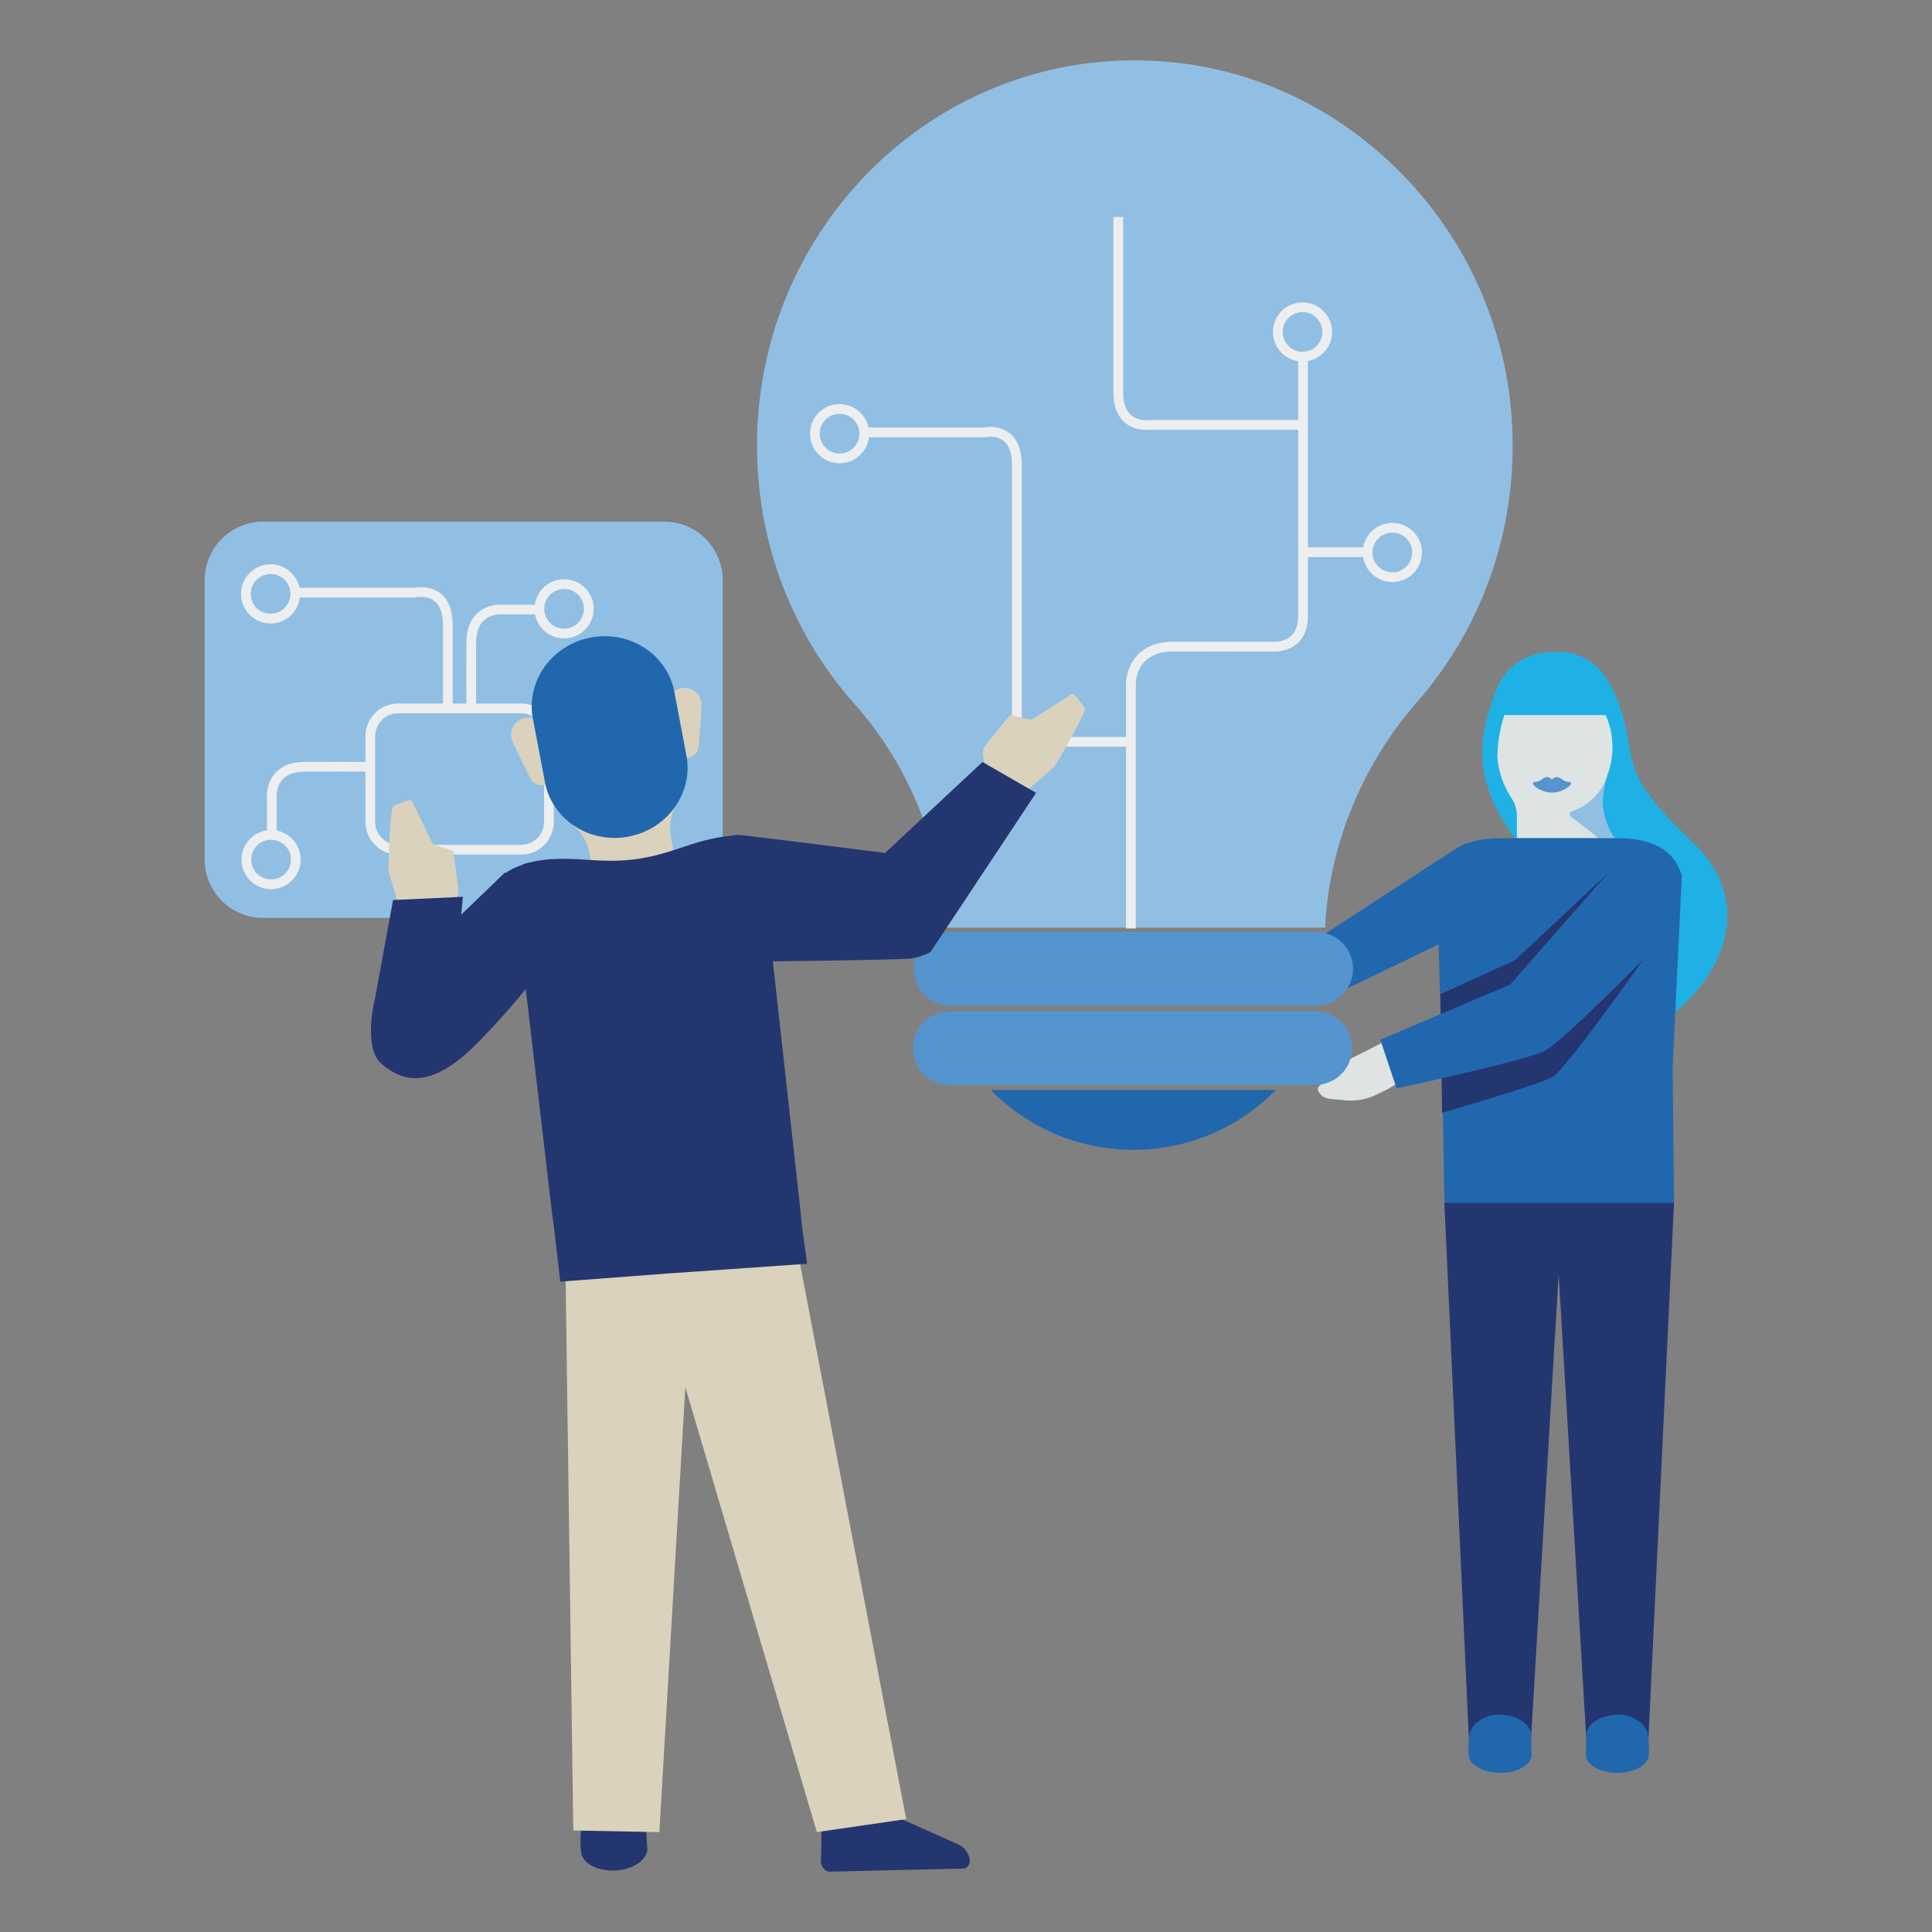 <?xml version="1.0" encoding="UTF-8"?>
<svg id="Design" xmlns="http://www.w3.org/2000/svg" viewBox="0 0 800 800">
  <rect x="0" y="0" width="800" height="800" fill="#808080" stroke="none"/>
  <defs>
    <style>
      .cls-1 {
        fill: #eceeef;
      }

      .cls-2 {
        fill: #91bfe3;
      }

      .cls-3 {
        fill: #dad2bd;
      }

      .cls-4 {
        fill: #dde4e3;
      }

      .cls-5 {
        fill: #1fb1e6;
      }

      .cls-6 {
        fill: #2167ae;
      }

      .cls-7 {
        fill: #23366f;
      }

      .cls-8 {
        fill: #5495cf;
      }
    </style>
  </defs>
  <path class="cls-6" d="m615.277,348.476s-6.052-.672-10.758,2.017c-4.707,2.69-63.206,41.016-63.206,41.016l7.396,22.189,55.809-26.896,10.758-38.327Z"/>
  <path class="cls-4" d="m583.721,445.521l-9.012,5.424-4.682,2.301c-3.937,1.935-8.49,2.8-12.656,2.406l-6.528-.617c-1.754-.166-3.203-.849-4.026-1.897l-.839-1.068s-1.227-1.865,1.417-3.165l5.787-2.844-1.104-1.407c-.859-1.096-.153-2.674,1.578-3.524l9.699-4.783.054-.027,1.125-.555,7.889-4.054,11.298,13.81Z"/>
  <path class="cls-5" d="m638.875,395.15l50.965,26.452c15.312-9.197,42.468-43.094,10.545-73.404-31.923-30.31-21.355-31.971-29.877-56.263-5.801-16.515-14.445-21.981-25.953-21.981-10.834,0-21.234,4.309-25.76,17.623-5.369,15.721-11.146,33.416,9.317,60.621l10.762,46.952Z"/>
  <path class="cls-4" d="m622.913,296.075h41.962c3.463,7.783,3.757,16.609.819,24.604-1.324,3.882-2.07,7.938-2.215,12.037.414,5.642,2.436,11.047,5.826,15.577h-41.192v-9.799c.122-3.06-.794-6.072-2.6-8.546-3.16-4.99-5.052-10.676-5.513-16.564.124-5.881,1.105-11.712,2.913-17.31"/>
  <path class="cls-8" d="m635.239,323.834c1.221-.025,2.398-.458,3.346-1.228,2.07-1.54,3.298-.602,3.804,0,.102.14.298.17.437.069l.069-.069c.481-.578,1.709-1.517,3.804,0,.937.772,2.108,1.204,3.322,1.228.481,0,.722.698.385,1.107-4.23,4.288-11.135,4.335-15.423.106l-.106-.106c-.338-.385-.096-1.107.361-1.107"/>
  <path class="cls-2" d="m663.425,348.298s-7.615-6.267-12.939-10.108c-.576-.41-.711-1.21-.301-1.786.157-.221.381-.386.637-.472,7.29-2.357,12.91-8.217,14.96-15.6-1.343,3.899-2.104,7.975-2.257,12.096.428,5.715,2.401,11.298,5.845,15.878l-5.946-.008Z"/>
  <polygon class="cls-7" points="645.407 490.38 598.088 498.074 608.21 719.52 633.978 719.738 645.407 527.447 656.835 719.738 682.604 719.52 693.173 498.074 645.407 490.38"/>
  <g>
    <path class="cls-6" d="m608.497,718.313l-.002-.003.025-.146c.017-.133.04-.268.069-.403l.029-.164c.528-2.138,2.519-4.429,5.32-5.927,1.845-.987,4.039-1.631,6.4-1.655,5.131-.04,9.445,1.616,11.791,4.145.727.785,1.271,1.651,1.584,2.58.319.601.45,2.156.384,4.005l.001.004.118,5.921c-.08,3.717-4.829,6.85-11.156,7.36-6.703.523-12.985-1.976-14.575-5.797-.638-1.019-.635-5.838.011-9.919"/>
    <path class="cls-6" d="m682.369,718.313l.001-.003-.025-.146c-.017-.133-.04-.268-.069-.403l-.029-.164c-.529-2.138-2.519-4.429-5.32-5.927-1.845-.987-4.039-1.631-6.4-1.655-5.132-.04-9.445,1.616-11.791,4.145-.727.785-1.271,1.651-1.584,2.58-.319.601-.45,2.156-.384,4.005l-.001.004-.118,5.921c.08,3.717,4.829,6.85,11.156,7.36,6.703.523,12.985-1.976,14.575-5.797.638-1.019.635-5.838-.011-9.919"/>
    <path class="cls-6" d="m696.412,362.57c-1.024-2.837-3.703-14.883-25.143-15.5l-.014.026c-2.157-.096-49.091-.096-51.248,0l-.014-.026c-21.451.627-24.106,12.649-25.143,15.5l2.272,78.697.967,56.807h95.085l-.571-56.134,3.81-79.37Z"/>
    <path class="cls-7" d="m669.741,357.89l-42.361,39.672-30.93,14.12.672,49.085s39.672-11.431,45.723-14.793,45.051-59.171,45.051-59.171c0,0-.672-22.189-2.69-25.551s-15.465-3.362-15.465-3.362"/>
    <path class="cls-6" d="m673.775,352.511l-48.413,55.137-53.792,22.862,6.724,20.172s53.12-11.431,61.188-15.465c8.069-4.034,52.447-49.085,53.792-51.775,1.345-2.69,0-19.5-2.017-24.879-2.017-5.379-12.103-7.396-17.482-6.052"/>
    <path class="cls-2" d="m626.166,176.453c-3.864-80.331-67.619-146.255-146.364-151.148-90.869-5.777-166.35,67.758-166.35,159.236,0,41.253,15.322,78.836,40.505,107.108,22.317,25.146,36.108,58.624,37.24,92.47h157.49c1.599-34.05,15.522-67.663,37.907-93.217,26.381-30.039,41.704-70.409,39.572-114.448"/>
    <path class="cls-8" d="m545.052,416.405h-151.405c-8.405,0-15.219-6.814-15.219-15.219s6.814-15.219,15.219-15.219h151.405c8.405,0,15.219,6.813,15.219,15.219s-6.814,15.219-15.219,15.219"/>
    <path class="cls-8" d="m544.659,449.221h-151.405c-8.405,0-15.219-6.814-15.219-15.219s6.814-15.219,15.219-15.219h151.405c8.405,0,15.219,6.813,15.219,15.219s-6.814,15.219-15.219,15.219"/>
    <path class="cls-6" d="m410.264,451.32c15.001,15.3,35.9,24.797,59.02,24.797s44.019-9.496,59.02-24.797h-118.04Z"/>
    <path class="cls-1" d="m470.317,384.441v-102.04h-2.017l2.017.04-.878-.018.877.026.001-.008-.878-.018.877.026c0-.011.028-.857.309-2.087.211-.922.564-2.058,1.14-3.223.869-1.753,2.214-3.558,4.385-4.955,2.175-1.393,5.226-2.425,9.689-2.429l.153.001h.013-.004c6.433.036,13.128.048,19.195.048,12.134,0,21.758-.048,21.761-.048l-.011-2.017-.187,2.009c.052.005.383.034.918.034.779-.001,1.991-.061,3.409-.363,1.062-.227,2.242-.591,3.433-1.183,1.781-.883,3.595-2.312,4.916-4.481,1.325-2.166,2.128-5.013,2.125-8.611v-107.846h-4.034v107.846c-.001,2.681-.518,4.596-1.249,6.003-.55,1.055-1.226,1.839-1.975,2.458-1.12.924-2.433,1.47-3.656,1.776-1.22.307-2.334.368-2.968.367-.194,0-.343-.005-.436-.011l-.099-.005-.015-.001-.064.771.072-.771-.008-.001-.064.771.072-.771-.099-.009-.099.001c-.002,0-.601.003-1.692.007-3.272.013-10.956.041-20.049.041-6.061,0-12.749-.012-19.173-.048h.009c-.071-.001-.135-.001-.193-.001-4.594-.003-8.217.985-11.002,2.548-2.088,1.169-3.689,2.652-4.886,4.196-1.798,2.32-2.7,4.758-3.167,6.619-.465,1.863-.497,3.165-.499,3.276l-.001.019v102.062h4.034Z"/>
    <path class="cls-1" d="m357.437,181.065h50.35l.226-.052-.19-.816.182.818.009-.002-.19-.816.182.818c.014-.005.861-.188,2.043-.187.834,0,1.83.091,2.819.372.744.211,1.482.524,2.173.982,1.035.69,1.986,1.682,2.738,3.302.747,1.619,1.274,3.897,1.274,7.078v102.205h2.017l-2.006-.212c-.006.059-.045.447-.045,1.069.001.812.065,2.023.371,3.42.23,1.048.597,2.201,1.19,3.36.884,1.734,2.308,3.484,4.445,4.749,2.134,1.27,4.925,2.033,8.443,2.03h34.177v-4.034h-34.177c-2.625-.001-4.507-.494-5.887-1.192-1.036-.526-1.803-1.17-2.409-1.883-.906-1.067-1.443-2.319-1.748-3.505-.306-1.181-.372-2.28-.37-2.945,0-.226.007-.402.013-.514l.008-.118.002-.02-.691-.065.689.073.001-.007-.691-.065.689.073.011-.106v-102.311c0-3.219-.473-5.845-1.312-7.986-.629-1.605-1.469-2.932-2.439-3.99-1.455-1.593-3.184-2.557-4.824-3.1-1.644-.545-3.205-.691-4.463-.691-1.691.001-2.844.266-2.95.289l.458,1.965v-2.017h-50.118v4.034Z"/>
  </g>
  <polyline class="cls-1" points="539.804 230.659 566.831 230.659 566.831 226.625 539.804 226.625"/>
  <path class="cls-1" d="m538.492,173.882h-62.102l-.172.03.009.054-.009-.054-.001.001.009.054-.009-.054c-.07.011-.634.095-1.459.095-.792,0-1.823-.078-2.886-.348-.797-.203-1.611-.512-2.376-.965-1.148-.686-2.197-1.672-3.022-3.267-.819-1.595-1.406-3.844-1.407-7.041v-72.553h-4.034v72.553c-.001,3.277.538,5.945,1.481,8.101.705,1.616,1.641,2.934,2.698,3.968,1.587,1.555,3.418,2.457,5.108,2.959,1.694.504,3.259.626,4.438.627,1.247-.001,2.066-.14,2.153-.155l-.348-1.987v2.017h61.927v-4.034Z"/>
  <path class="cls-1" d="m549.578,137.458h-2.017c-.001,2.275-.916,4.317-2.407,5.81-1.493,1.49-3.535,2.405-5.81,2.406-2.276-.001-4.317-.916-5.81-2.406-1.49-1.493-2.405-3.535-2.407-5.81.002-2.275.916-4.317,2.407-5.809,1.493-1.49,3.534-2.406,5.81-2.406,2.275.001,4.316.916,5.81,2.406,1.49,1.493,2.406,3.534,2.407,5.809h4.034c.001-3.377-1.375-6.452-3.588-8.662-2.211-2.214-5.286-3.589-8.663-3.588-3.377-.001-6.452,1.374-8.663,3.588-2.213,2.211-3.589,5.286-3.588,8.662-.001,3.377,1.375,6.452,3.588,8.663,2.211,2.214,5.286,3.589,8.663,3.588,3.376.001,6.452-1.374,8.663-3.588,2.213-2.211,3.589-5.286,3.588-8.663h-2.017Z"/>
  <path class="cls-1" d="m357.896,179.573h-2.017c-.001,2.275-.916,4.317-2.407,5.809-1.493,1.49-3.535,2.406-5.81,2.406-2.275-.001-4.317-.916-5.81-2.406-1.49-1.493-2.405-3.534-2.407-5.809.002-2.275.916-4.317,2.407-5.809,1.493-1.49,3.534-2.406,5.81-2.406,2.275.001,4.316.916,5.81,2.406,1.49,1.493,2.406,3.534,2.407,5.809h4.034c.001-3.377-1.375-6.452-3.588-8.662-2.211-2.214-5.286-3.589-8.663-3.588-3.377-.001-6.452,1.374-8.663,3.588-2.213,2.21-3.589,5.286-3.588,8.662-.001,3.376,1.375,6.452,3.588,8.663,2.211,2.214,5.286,3.589,8.663,3.588,3.376.001,6.452-1.374,8.663-3.588,2.213-2.211,3.589-5.286,3.588-8.663h-2.017Z"/>
  <path class="cls-1" d="m586.774,228.773h-2.017c-.001,2.275-.916,4.317-2.407,5.809-1.493,1.49-3.535,2.406-5.81,2.406-2.275-.001-4.317-.916-5.81-2.406-1.49-1.493-2.405-3.534-2.407-5.809.002-2.275.916-4.317,2.407-5.81,1.493-1.489,3.535-2.405,5.81-2.406,2.275.001,4.316.917,5.81,2.406,1.49,1.493,2.406,3.535,2.407,5.81h4.034c.001-3.377-1.375-6.452-3.588-8.662-2.211-2.214-5.286-3.589-8.663-3.588-3.377-.001-6.452,1.374-8.663,3.588-2.213,2.211-3.589,5.286-3.588,8.662-.001,3.376,1.375,6.452,3.588,8.663,2.211,2.213,5.286,3.589,8.663,3.588,3.376.001,6.452-1.374,8.663-3.588,2.213-2.211,3.589-5.286,3.588-8.663h-2.017Z"/>
  <path class="cls-2" d="m275.068,380.079H108.936c-13.355,0-24.182-10.826-24.182-24.181v-115.702c0-13.355,10.827-24.181,24.182-24.181h166.132c13.355,0,24.181,10.826,24.181,24.181v115.702c0,13.355-10.826,24.181-24.181,24.181"/>
  <path class="cls-1" d="m215.798,351.838v-2.017h-50.954c-2.626-.001-4.986-1.059-6.709-2.779-1.719-1.723-2.778-4.082-2.778-6.708v-35.489c.001-2.626,1.059-4.986,2.778-6.708,1.723-1.72,4.083-2.778,6.709-2.779h50.954c2.626.001,4.985,1.059,6.708,2.779,1.72,1.723,2.778,4.082,2.779,6.708v35.489c-.001,2.626-1.059,4.985-2.779,6.708-1.723,1.72-4.082,2.778-6.708,2.779v4.034c3.728.001,7.121-1.517,9.562-3.96,2.443-2.441,3.961-5.834,3.96-9.562v-35.489c.001-3.728-1.517-7.121-3.96-9.562-2.441-2.444-5.834-3.961-9.562-3.96h-50.954c-3.728-.001-7.121,1.516-9.562,3.96-2.444,2.441-3.962,5.834-3.961,9.562v35.489c-.001,3.728,1.516,7.121,3.961,9.562,2.441,2.443,5.834,3.961,9.562,3.96h50.954v-2.017Z"/>
  <path class="cls-3" d="m408.178,318.218s-2.017-6.724-.672-8.741,10.758-13.448,10.758-13.448l8.741,2.017s16.138-10.086,16.81-10.758,4.707,4.707,5.379,6.052-11.431,22.862-12.776,24.206c-1.345,1.345-17.482,15.465-17.482,15.465l-10.758-14.793Z"/>
  <path class="cls-3" d="m184.657,376.591s5.253-4.656,5.171-7.08c-.082-2.423-2.073-17.096-2.073-17.096l-8.495-2.884s-8.416-17.067-8.634-17.993c-.218-.926-6.479,1.526-7.759,2.316-1.28.79-2.308,25.456-1.872,27.307.436,1.851,6.729,22.35,6.729,22.35l16.932-6.919Z"/>
  <path class="cls-7" d="m340.748,754.955c.359-1.421,1.695-2.014,2.661-1.149,1.898,1.694,6.196-1.092,10.976-1.891,4.964-.826,5.74.585,6.338-1.793.313-1.253,1.356-1.945,2.327-1.466l34.059,15.212c1.888.929,3.413,2.768,4.236,5.116.779,2.204-.455,4.687-2.353,4.736l-55.369,1.293c-2.061.049-3.744-2.107-3.693-4.727l.265-12.854c.003-.215.031-.427.083-.629l.47-1.847Z"/>
  <path class="cls-7" d="m240.587,757.465l-.002-.004.018-.166c.011-.151.028-.304.05-.458.007-.063.015-.125.022-.188.441-2.44,2.41-5.138,5.27-6.989,1.885-1.218,4.155-2.07,6.634-2.234,5.387-.34,10.007,1.28,12.605,3.997.806.843,1.424,1.789,1.802,2.818.368.659.588,2.406.618,4.494l.001.004.441,6.67c.114,4.195-4.705,8-11.323,8.939-7.012.974-13.744-1.482-15.618-5.699-.725-1.113-.979-6.547-.519-11.185"/>
  <path class="cls-3" d="m279.86,333.57c-2.179,3.972-2.914,8.576-2.081,13.029l2.73,14.377-33.728,6.405-2.693-14.185c-.852-4.461-3.227-8.487-6.719-11.391l42.49-8.235Z"/>
  <path class="cls-3" d="m225.756,302.882c-.744-3.862-4.478-6.389-8.339-5.646-3.847.741-6.374,4.451-5.653,8.302.282,1.076.692,2.114,1.219,3.094,1.612,3.584,4.043,8.509,6.418,13.311,1.145,2.708,4.269,3.975,6.977,2.83,1.375-.581,2.442-1.713,2.942-3.118l-3.565-18.773Z"/>
  <path class="cls-3" d="m276.428,293.26c-.724-3.866,1.823-7.586,5.689-8.309,3.851-.721,7.562,1.805,8.303,5.653.131,1.104.131,2.22-.001,3.324-.185,3.925-.642,9.399-1.06,14.731-.073,2.94-2.515,5.263-5.455,5.191-1.491-.037-2.899-.698-3.88-1.822-1.505-7.927-3.597-18.767-3.597-18.767"/>
  <path class="cls-6" d="m225.83,324.812c3.493,15.413,19.354,24.993,35.428,21.398,15.311-3.425,25.426-17.64,23.14-32.519l-5.338-28.112c-3.492-15.413-19.354-24.994-35.428-21.398-15.311,3.425-25.426,17.639-23.14,32.519l5.338,28.112Z"/>
  <polygon class="cls-3" points="280.422 506.49 234.027 516.576 237.389 757.967 273.026 758.639 283.784 574.402 338.248 758.639 375.23 753.26 328.835 510.524 280.422 506.49"/>
  <path class="cls-7" d="m333.876,373.755c-3.772-14.936-9.482-26.621-25.152-27.551-.342-.155-.684-.236-1.03-.238-5.493-.053-9.997.612-14.136,1.627-9.922,2.233-17.469,6.425-30.637,8.232-13.195,1.598-21.56-.539-31.724-.178-4.262.069-8.788.57-14.086,2.017-.334.09-.646.256-.936.492-14.92,4.88-17.474,17.632-17.328,33.036"/>
  <path class="cls-7" d="m319.183,390.495c.385,3.997,12.851,115.259,13.014,118.011l2.017,14.793-57.826,4.034-44.378,3.362-2.69-22.862c-.541-2.704-11.708-100.176-12.35-104.14l-9.777-21.096,118.422-13.646-6.433,21.542Z"/>
  <path class="cls-7" d="m291.181,351.838s8.741-6.724,15.465-6.052c6.724.672,59.843,7.396,59.843,7.396l40.344-37.654,22.189,12.776-43.706,65.895s-3.362,2.017-8.069,2.69c-4.707.672-71.274,1.345-71.274,1.345l-14.793-46.395Z"/>
  <path class="cls-1" d="m121.81,247.403h50.35l.226-.052-.19-.814.182.816.009-.002-.19-.814.182.816c.014-.004.861-.188,2.043-.186.834-.001,1.83.09,2.819.371.744.211,1.482.525,2.173.982,1.035.69,1.986,1.682,2.738,3.302.746,1.619,1.274,3.897,1.274,7.078v34.44h4.034v-34.44c0-3.219-.473-5.845-1.312-7.987-.629-1.604-1.469-2.931-2.439-3.989-1.455-1.593-3.184-2.557-4.824-3.099-1.644-.545-3.205-.691-4.463-.692-1.691.001-2.844.266-2.95.289l.458,1.965v-2.017h-50.118v4.034Z"/>
  <path class="cls-1" d="m122.269,245.911h-2.017c-.001,2.275-.916,4.317-2.407,5.81-1.493,1.489-3.535,2.405-5.809,2.406-2.276-.001-4.317-.917-5.81-2.406-1.49-1.493-2.406-3.535-2.406-5.81.001-2.275.916-4.317,2.406-5.81,1.493-1.489,3.534-2.405,5.81-2.406,2.275.001,4.316.917,5.809,2.406,1.49,1.493,2.406,3.535,2.407,5.81h4.034c.001-3.377-1.374-6.452-3.588-8.662-2.211-2.214-5.286-3.589-8.663-3.588-3.377-.001-6.452,1.374-8.663,3.588-2.213,2.21-3.589,5.286-3.588,8.662-.001,3.376,1.374,6.452,3.588,8.663,2.211,2.214,5.286,3.589,8.663,3.588,3.376.001,6.452-1.374,8.663-3.588,2.213-2.211,3.589-5.286,3.588-8.663h-2.017Z"/>
  <path class="cls-1" d="m114.579,345.787v-14.976l-.014-.118-1.241.147,1.242-.139-.001-.008-1.241.147,1.242-.139-.001-.009c-.005-.057-.033-.354-.033-.814-.001-.674.06-1.696.316-2.811.192-.837.492-1.725.945-2.573.685-1.274,1.683-2.457,3.286-3.38,1.604-.916,3.868-1.586,7.146-1.599,5.611-.018,10.418-.024,14.334-.024s6.941.006,8.986.012c1.023.003,1.801.006,2.322.008.522.003.787.004.787.004l.023-4.034c-.003,0-4.278-.024-12.119-.024-3.921,0-8.732.006-14.348.024-3.396.009-6.148.639-8.342,1.711-1.644.801-2.963,1.85-3.977,3.004-1.527,1.734-2.371,3.675-2.835,5.401-.464,1.731-.558,3.263-.559,4.281,0,.752.054,1.226.061,1.29l2.003-.237h-2.017v14.857h4.034Z"/>
  <path class="cls-1" d="m112.249,345.704v2.017c2.275.001,4.317.916,5.81,2.406,1.489,1.493,2.405,3.535,2.406,5.81-.001,2.275-.917,4.316-2.406,5.809-1.493,1.49-3.535,2.405-5.81,2.406-2.275-.001-4.317-.916-5.809-2.406-1.49-1.493-2.406-3.534-2.407-5.809.001-2.275.916-4.317,2.407-5.81,1.493-1.49,3.534-2.406,5.809-2.406v-4.034c-3.376-.001-6.452,1.374-8.663,3.588-2.214,2.211-3.589,5.286-3.588,8.663-.001,3.376,1.374,6.452,3.588,8.662,2.211,2.213,5.286,3.589,8.663,3.588,3.377.001,6.452-1.374,8.662-3.588,2.214-2.211,3.589-5.286,3.588-8.662.001-3.377-1.374-6.452-3.588-8.663-2.21-2.214-5.286-3.589-8.662-3.588v2.017Z"/>
  <path class="cls-1" d="m223.424,250.39h-14.857v2.017l.238-2.003c-.065-.007-.538-.061-1.291-.061-.905.001-2.216.076-3.712.417-1.121.258-2.348.666-3.572,1.319-1.834.974-3.663,2.53-4.981,4.841-1.323,2.309-2.122,5.318-2.132,9.137-.018,5.615-.024,10.427-.024,14.348,0,7.84.024,12.115.024,12.119l4.034-.023c0-.001-.001-.265-.004-.787-.007-1.566-.02-5.435-.02-11.309,0-3.917.006-8.724.024-14.334.01-2.913.543-5.028,1.303-6.586.572-1.169,1.273-2.039,2.045-2.72,1.155-1.02,2.5-1.621,3.781-1.965,1.277-.344,2.475-.422,3.234-.421.28,0,.5.01.642.019.071.005.122.009.152.011l.028.003h.001l.141-1.25-.148,1.249.008.001.141-1.25-.148,1.249.118.014h14.976v-4.034Z"/>
  <path class="cls-1" d="m223.342,252.094h-2.017c-.001,3.377,1.374,6.452,3.588,8.663,2.211,2.214,5.286,3.589,8.663,3.589,3.377.001,6.452-1.374,8.663-3.589,2.213-2.21,3.589-5.286,3.588-8.663.001-3.376-1.375-6.452-3.588-8.662-2.211-2.213-5.286-3.589-8.663-3.588-3.376-.001-6.452,1.374-8.663,3.588-2.213,2.211-3.589,5.286-3.588,8.662h4.034c.001-2.275.916-4.316,2.406-5.809,1.493-1.49,3.535-2.406,5.81-2.406,2.276.001,4.317.916,5.81,2.406,1.49,1.493,2.405,3.534,2.407,5.809-.001,2.275-.916,4.317-2.407,5.81-1.493,1.489-3.534,2.405-5.81,2.406-2.275-.001-4.316-.917-5.81-2.406-1.49-1.493-2.406-3.535-2.406-5.81h-2.017Z"/>
  <path class="cls-7" d="m191.666,371.338l-28.913,1.345-7.396,40.344s-5.379,20.844,2.69,27.568c8.069,6.724,19.5,11.431,38.999-8.069,17.822-17.822,31.603-36.982,31.603-36.982l-19.5-34.292-18.155,17.482.672-7.396Z"/>
</svg>